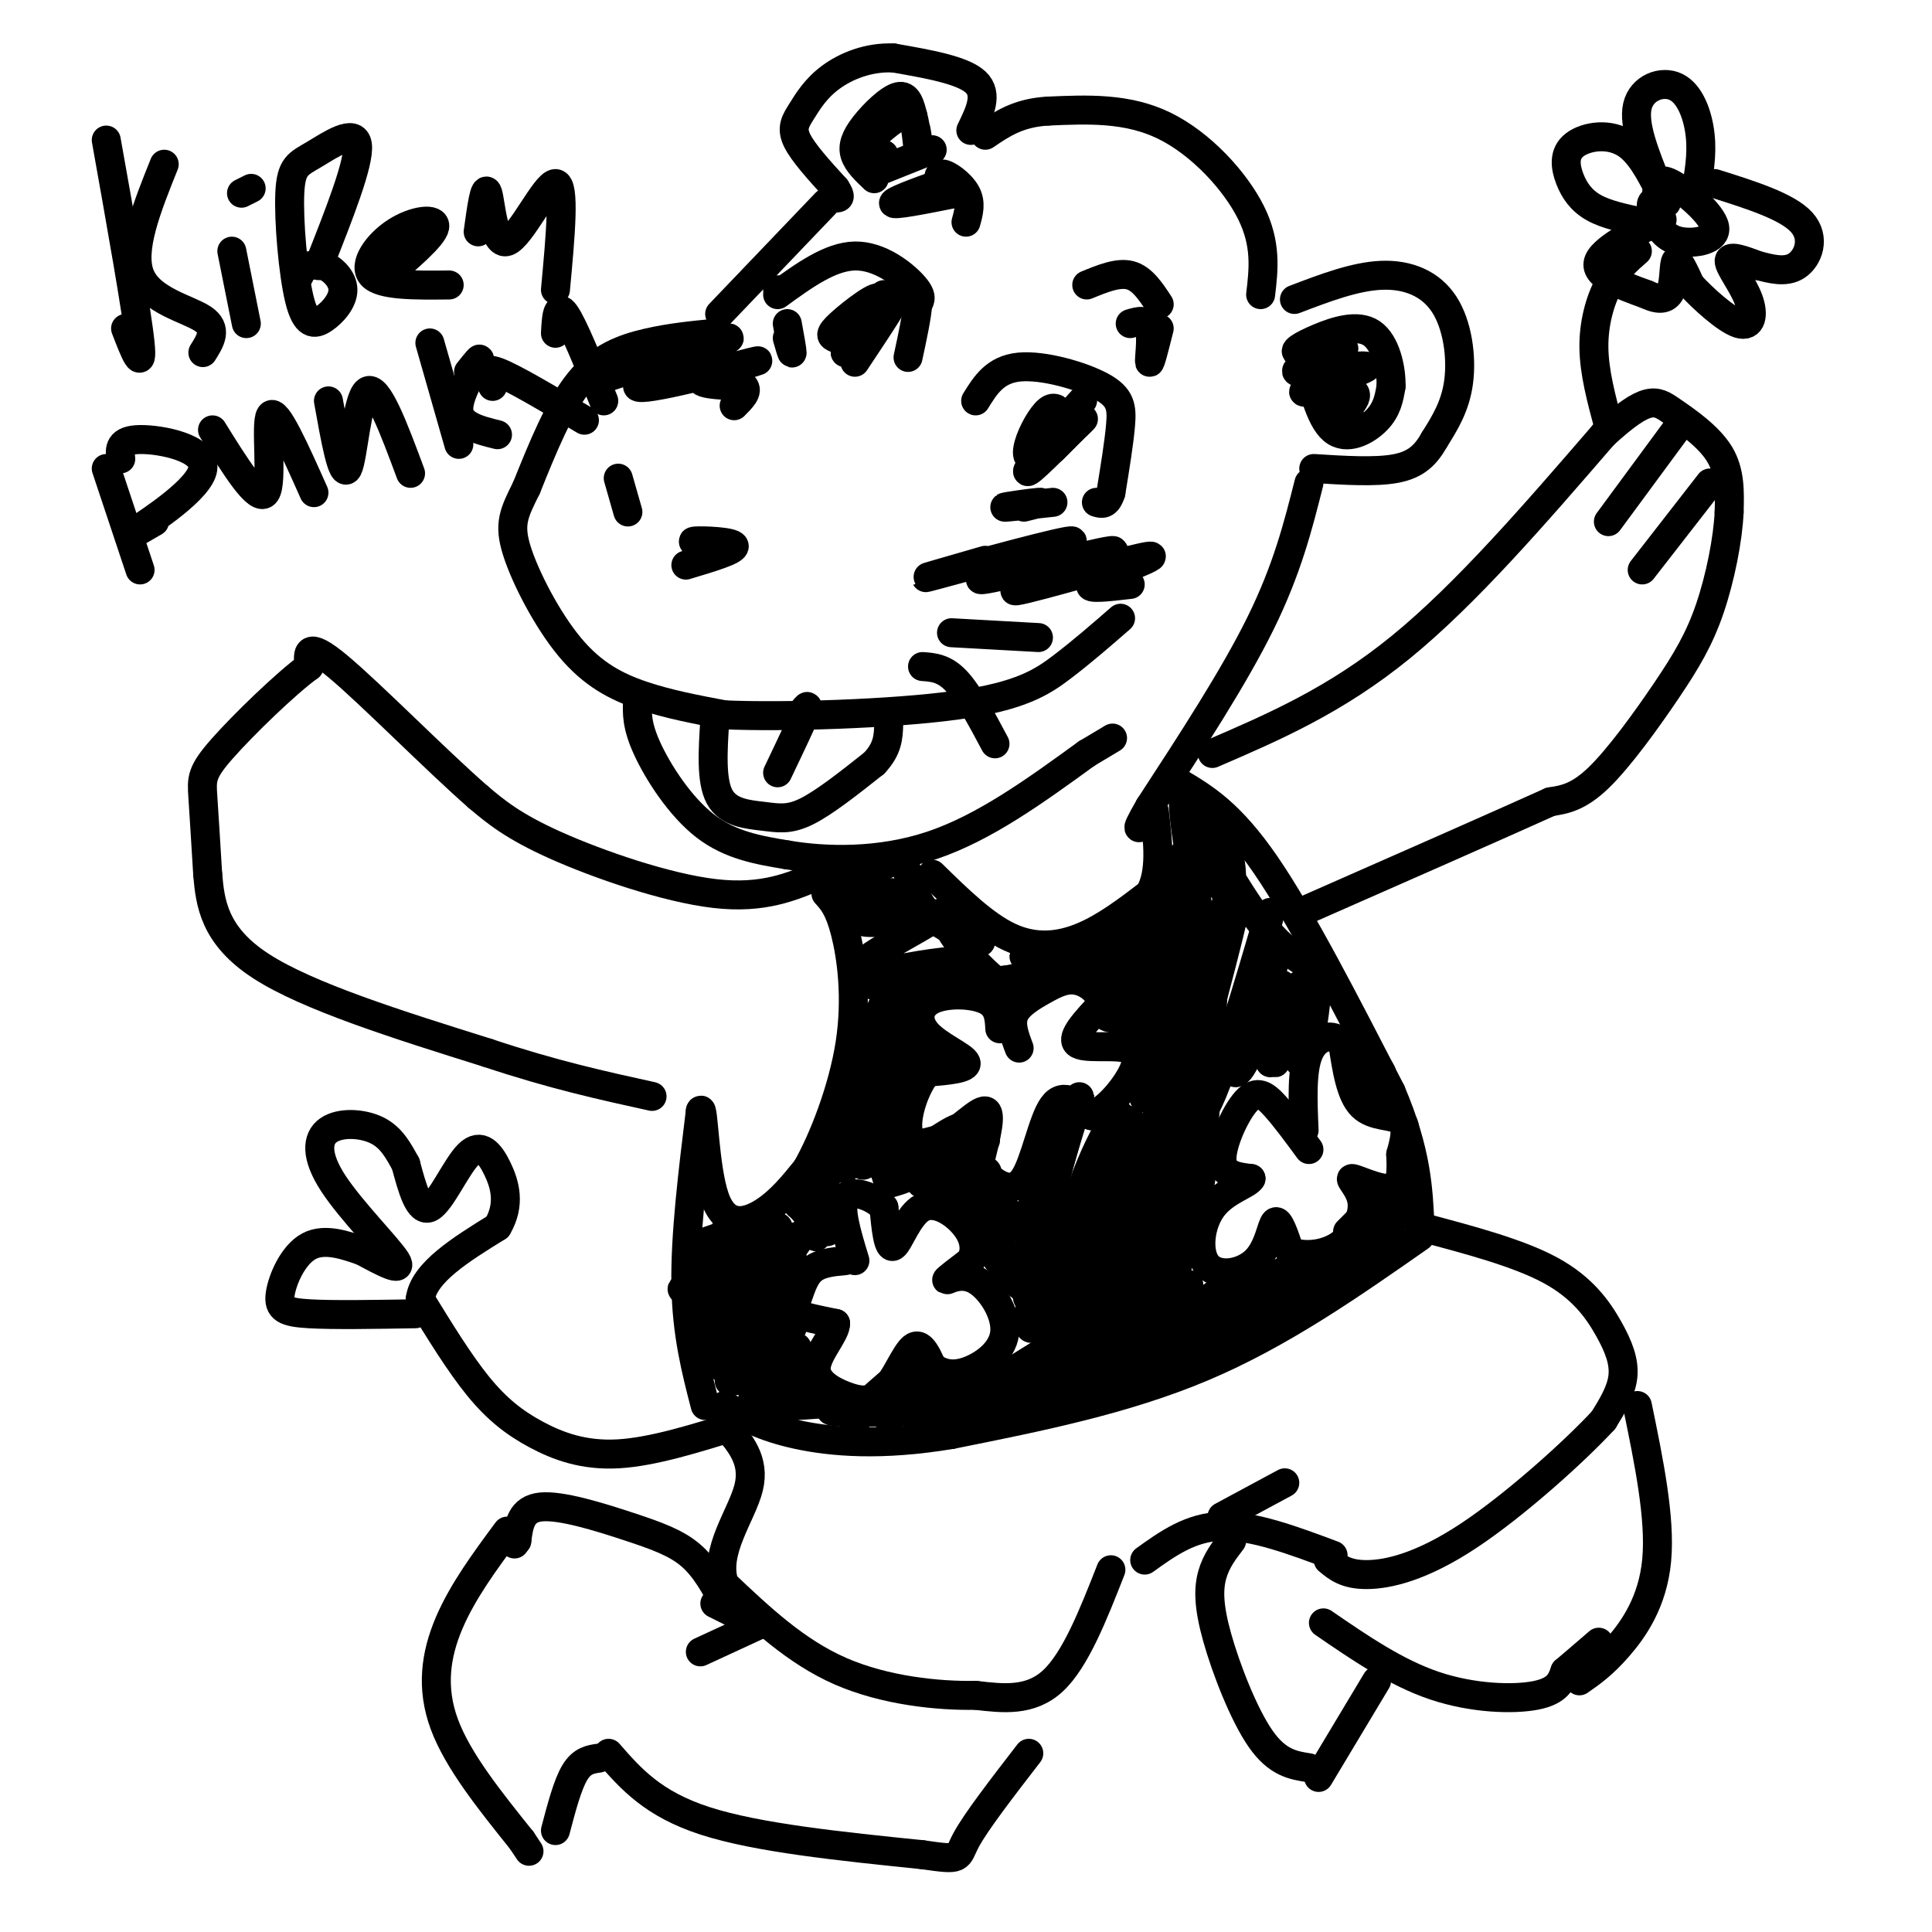 <svg viewBox='0 0 400 400' version='1.1' xmlns='http://www.w3.org/2000/svg' xmlns:xlink='http://www.w3.org/1999/xlink'><g fill='none' stroke='#000000' stroke-width='6' stroke-linecap='round' stroke-linejoin='round'><path d='M268,62c6.256,-2.387 12.512,-4.774 18,-5c5.488,-0.226 10.208,1.708 13,6c2.792,4.292 3.655,10.940 3,16c-0.655,5.060 -2.827,8.530 -5,12'/><path d='M297,91c-1.800,3.200 -3.800,5.200 -8,6c-4.200,0.800 -10.600,0.400 -17,0'/><path d='M270,73c1.600,6.822 3.200,13.644 6,16c2.800,2.356 6.800,0.244 9,-2c2.200,-2.244 2.600,-4.622 3,-7'/><path d='M288,80c0.117,-3.579 -1.090,-9.028 -4,-11c-2.910,-1.972 -7.522,-0.467 -11,1c-3.478,1.467 -5.821,2.895 -4,3c1.821,0.105 7.806,-1.113 9,-1c1.194,0.113 -2.403,1.556 -6,3'/><path d='M272,75c-2.429,1.066 -5.503,2.230 -2,2c3.503,-0.230 13.582,-1.854 13,-1c-0.582,0.854 -11.826,4.188 -13,5c-1.174,0.812 7.722,-0.897 10,0c2.278,0.897 -2.064,4.399 -3,6c-0.936,1.601 1.532,1.300 4,1'/><path d='M261,61c0.622,-5.244 1.244,-10.489 -2,-17c-3.244,-6.511 -10.356,-14.289 -18,-18c-7.644,-3.711 -15.822,-3.356 -24,-3'/><path d='M217,23c-6.167,0.333 -9.583,2.667 -13,5'/><path d='M193,31c0.000,0.000 -10.000,4.000 -10,4'/><path d='M181,37c-1.726,-1.637 -3.452,-3.274 -4,-5c-0.548,-1.726 0.083,-3.542 2,-6c1.917,-2.458 5.119,-5.560 7,-6c1.881,-0.440 2.440,1.780 3,4'/><path d='M189,24c0.702,2.405 0.958,6.417 1,6c0.042,-0.417 -0.131,-5.262 -2,-6c-1.869,-0.738 -5.435,2.631 -9,6'/><path d='M179,30c-0.833,1.333 1.583,1.667 4,2'/><path d='M201,27c1.833,-3.750 3.667,-7.500 1,-10c-2.667,-2.500 -9.833,-3.750 -17,-5'/><path d='M185,12c-5.252,-0.228 -9.882,1.702 -13,4c-3.118,2.298 -4.724,4.965 -6,7c-1.276,2.035 -2.222,3.439 -1,6c1.222,2.561 4.611,6.281 8,10'/><path d='M173,39c1.333,2.000 0.667,2.000 0,2'/><path d='M171,42c0.000,0.000 -22.000,23.000 -22,23'/><path d='M148,69c-4.600,0.444 -9.200,0.889 -14,2c-4.800,1.111 -9.800,2.889 -14,8c-4.200,5.111 -7.600,13.556 -11,22'/><path d='M109,101c-2.636,5.282 -3.727,7.488 -2,13c1.727,5.512 6.273,14.330 11,20c4.727,5.670 9.636,8.191 15,10c5.364,1.809 11.182,2.904 17,4'/><path d='M150,148c12.321,0.524 34.625,-0.167 48,-2c13.375,-1.833 17.821,-4.810 22,-8c4.179,-3.190 8.089,-6.595 12,-10'/><path d='M132,145c-0.111,2.578 -0.222,5.156 2,10c2.222,4.844 6.778,11.956 12,16c5.222,4.044 11.111,5.022 17,6'/><path d='M163,177c7.889,1.333 19.111,1.667 30,-2c10.889,-3.667 21.444,-11.333 32,-19'/><path d='M225,156c6.167,-3.667 5.583,-3.333 5,-3'/><path d='M204,116c-8.230,2.367 -16.460,4.734 -10,3c6.460,-1.734 27.611,-7.568 28,-7c0.389,0.568 -19.984,7.539 -19,8c0.984,0.461 23.326,-5.588 27,-6c3.674,-0.412 -11.318,4.812 -17,7c-5.682,2.188 -2.052,1.339 3,0c5.052,-1.339 11.526,-3.170 18,-5'/><path d='M234,116c4.214,-1.071 5.750,-1.250 3,0c-2.750,1.250 -9.786,3.929 -11,5c-1.214,1.071 3.393,0.536 8,0'/><path d='M136,73c-7.854,3.369 -15.708,6.738 -10,5c5.708,-1.738 24.977,-8.582 25,-8c0.023,0.582 -19.200,8.589 -19,10c0.200,1.411 19.823,-3.774 24,-5c4.177,-1.226 -7.092,1.507 -10,3c-2.908,1.493 2.546,1.747 8,2'/><path d='M154,80c1.000,1.000 -0.500,2.500 -2,4'/><path d='M128,99c0.000,0.000 2.000,7.000 2,7'/><path d='M148,113c-2.800,-0.444 -5.600,-0.889 -4,-1c1.600,-0.111 7.600,0.111 8,1c0.400,0.889 -4.800,2.444 -10,4'/><path d='M161,60c0.000,0.000 0.100,0.100 0.1,0.1'/><path d='M161,61c5.444,-3.956 10.889,-7.911 16,-8c5.111,-0.089 9.889,3.689 12,6c2.111,2.311 1.556,3.156 1,4'/><path d='M190,63c-0.167,2.500 -1.083,6.750 -2,11'/><path d='M183,63c-2.024,-0.054 -4.048,-0.107 -6,2c-1.952,2.107 -3.833,6.375 -2,5c1.833,-1.375 7.381,-8.393 8,-9c0.619,-0.607 -3.690,5.196 -8,11'/><path d='M175,72c0.806,-0.823 6.820,-8.380 7,-10c0.180,-1.620 -5.474,2.696 -8,5c-2.526,2.304 -1.925,2.597 -1,3c0.925,0.403 2.172,0.916 4,-1c1.828,-1.916 4.237,-6.262 4,-6c-0.237,0.262 -3.118,5.131 -6,10'/><path d='M175,73c1.644,-1.467 8.756,-10.133 10,-11c1.244,-0.867 -3.378,6.067 -8,13'/><path d='M163,70c0.500,1.750 1.000,3.500 1,3c0.000,-0.500 -0.500,-3.250 -1,-6'/><path d='M202,83c2.012,-3.256 4.024,-6.512 9,-7c4.976,-0.488 12.917,1.792 17,4c4.083,2.208 4.310,4.345 4,8c-0.310,3.655 -1.155,8.827 -2,14'/><path d='M230,102c-0.833,2.667 -1.917,2.333 -3,2'/><path d='M220,86c-0.816,-1.071 -1.632,-2.141 -3,-1c-1.368,1.141 -3.286,4.494 -4,7c-0.714,2.506 -0.222,4.167 3,1c3.222,-3.167 9.175,-11.160 8,-10c-1.175,1.160 -9.479,11.474 -11,14c-1.521,2.526 3.739,-2.737 9,-8'/><path d='M222,89c2.111,-1.956 2.889,-2.844 2,-2c-0.889,0.844 -3.444,3.422 -6,6'/><path d='M218,104c-5.067,0.556 -10.133,1.111 -10,1c0.133,-0.111 5.467,-0.889 7,-1c1.533,-0.111 -0.733,0.444 -3,1'/><path d='M148,149c-0.411,6.339 -0.821,12.679 1,16c1.821,3.321 5.875,3.625 9,4c3.125,0.375 5.321,0.821 9,-1c3.679,-1.821 8.839,-5.911 14,-10'/><path d='M181,158c2.833,-3.000 2.917,-5.500 3,-8'/><path d='M165,149c1.333,-1.917 2.667,-3.833 2,-2c-0.667,1.833 -3.333,7.417 -6,13'/><path d='M271,100c-2.250,8.917 -4.500,17.833 -10,29c-5.500,11.167 -14.250,24.583 -23,38'/><path d='M238,167c-3.833,6.667 -1.917,4.333 0,2'/><path d='M193,181c5.400,5.289 10.800,10.578 16,13c5.200,2.422 10.200,1.978 15,0c4.800,-1.978 9.400,-5.489 14,-9'/><path d='M238,185c2.500,-4.333 1.750,-10.667 1,-17'/><path d='M207,213c-0.129,-2.368 -0.258,-4.737 -3,-6c-2.742,-1.263 -8.096,-1.421 -11,0c-2.904,1.421 -3.359,4.421 -1,7c2.359,2.579 7.531,4.737 8,6c0.469,1.263 -3.766,1.632 -8,2'/><path d='M192,222c-2.421,2.778 -4.474,8.724 -4,12c0.474,3.276 3.474,3.882 7,2c3.526,-1.882 7.579,-6.252 9,-6c1.421,0.252 0.211,5.126 -1,10'/><path d='M203,240c-0.056,2.207 0.305,2.726 2,4c1.695,1.274 4.726,3.305 7,0c2.274,-3.305 3.793,-11.944 6,-15c2.207,-3.056 5.104,-0.528 8,2'/><path d='M226,231c2.935,-1.129 6.271,-4.952 8,-8c1.729,-3.048 1.850,-5.321 -1,-6c-2.850,-0.679 -8.671,0.234 -10,-1c-1.329,-1.234 1.836,-4.617 5,-8'/><path d='M228,208c-0.033,-2.434 -2.617,-4.518 -5,-5c-2.383,-0.482 -4.565,0.640 -7,2c-2.435,1.360 -5.124,2.960 -6,5c-0.876,2.040 0.062,4.520 1,7'/><path d='M271,238c-2.464,-3.357 -4.929,-6.714 -7,-9c-2.071,-2.286 -3.750,-3.500 -6,-1c-2.250,2.500 -5.071,8.714 -5,12c0.071,3.286 3.036,3.643 6,4'/><path d='M259,244c-0.675,1.273 -5.363,2.454 -8,6c-2.637,3.546 -3.222,9.456 -1,12c2.222,2.544 7.252,1.724 10,-1c2.748,-2.724 3.214,-7.350 4,-8c0.786,-0.650 1.893,2.675 3,6'/><path d='M267,259c2.361,1.152 6.762,1.032 10,-1c3.238,-2.032 5.311,-5.978 5,-9c-0.311,-3.022 -3.007,-5.121 -2,-5c1.007,0.121 5.716,2.463 8,2c2.284,-0.463 2.142,-3.732 2,-7'/><path d='M290,239c0.738,-2.643 1.583,-5.750 0,-7c-1.583,-1.250 -5.595,-0.643 -8,-3c-2.405,-2.357 -3.202,-7.679 -4,-13'/><path d='M278,216c-2.133,-2.289 -5.467,-1.511 -7,2c-1.533,3.511 -1.267,9.756 -1,16'/><path d='M244,162c5.333,3.167 10.667,6.333 18,17c7.333,10.667 16.667,28.833 26,47'/><path d='M288,226c5.333,12.500 5.667,20.250 6,28'/><path d='M294,256c-14.417,10.083 -28.833,20.167 -45,27c-16.167,6.833 -34.083,10.417 -52,14'/><path d='M197,297c-14.533,2.444 -24.867,1.556 -32,0c-7.133,-1.556 -11.067,-3.778 -15,-6'/><path d='M146,291c-1.917,-7.417 -3.833,-14.833 -4,-25c-0.167,-10.167 1.417,-23.083 3,-36'/><path d='M145,230c0.655,-1.786 0.792,11.750 3,18c2.208,6.250 6.488,5.214 10,3c3.512,-2.214 6.256,-5.607 9,-9'/><path d='M167,242c3.440,-6.000 7.542,-16.500 9,-26c1.458,-9.500 0.274,-18.000 -1,-23c-1.274,-5.000 -2.637,-6.500 -4,-8'/><path d='M170,181c-5.978,2.578 -11.956,5.156 -22,4c-10.044,-1.156 -24.156,-6.044 -33,-10c-8.844,-3.956 -12.422,-6.978 -16,-10'/><path d='M99,165c-8.667,-7.556 -22.333,-21.444 -29,-27c-6.667,-5.556 -6.333,-2.778 -6,0'/><path d='M64,138c-4.750,3.440 -13.625,12.042 -18,17c-4.375,4.958 -4.250,6.274 -4,10c0.250,3.726 0.625,9.863 1,16'/><path d='M43,181c0.511,5.911 1.289,12.689 11,19c9.711,6.311 28.356,12.156 47,18'/><path d='M101,218c13.500,4.500 23.750,6.750 34,9'/><path d='M251,156c12.750,-5.500 25.500,-11.000 39,-22c13.500,-11.000 27.750,-27.500 42,-44'/><path d='M332,90c9.095,-8.333 10.833,-7.167 14,-5c3.167,2.167 7.762,5.333 10,9c2.238,3.667 2.119,7.833 2,12'/><path d='M358,106c-0.242,5.627 -1.848,13.694 -4,20c-2.152,6.306 -4.848,10.852 -9,17c-4.152,6.148 -9.758,13.900 -14,18c-4.242,4.100 -7.121,4.550 -10,5'/><path d='M321,166c-10.333,4.667 -31.167,13.833 -52,23'/><path d='M347,89c0.000,0.000 -14.000,19.000 -14,19'/><path d='M354,100c0.000,0.000 -14.000,18.000 -14,18'/><path d='M333,88c-1.467,-5.467 -2.933,-10.933 -3,-16c-0.067,-5.067 1.267,-9.733 3,-13c1.733,-3.267 3.867,-5.133 6,-7'/><path d='M345,42c-1.304,-0.327 -2.609,-0.655 -3,0c-0.391,0.655 0.130,2.291 1,4c0.870,1.709 2.089,3.489 5,4c2.911,0.511 7.515,-0.247 7,-3c-0.515,-2.753 -6.147,-7.501 -9,-9c-2.853,-1.499 -2.926,0.250 -3,2'/><path d='M351,40c0.726,-3.917 1.452,-7.833 1,-12c-0.452,-4.167 -2.083,-8.583 -5,-10c-2.917,-1.417 -7.119,0.167 -8,4c-0.881,3.833 1.560,9.917 4,16'/><path d='M343,38c-0.102,0.754 -2.356,-5.362 -6,-8c-3.644,-2.638 -8.678,-1.800 -11,0c-2.322,1.800 -1.933,4.562 -1,7c0.933,2.438 2.409,4.554 5,6c2.591,1.446 6.295,2.223 10,3'/><path d='M340,46c3.060,0.071 5.708,-1.250 3,0c-2.708,1.250 -10.774,5.071 -12,8c-1.226,2.929 4.387,4.964 10,7'/><path d='M341,61c2.655,1.274 4.292,0.958 5,-1c0.708,-1.958 0.488,-5.560 1,-6c0.512,-0.440 1.756,2.280 3,5'/><path d='M350,59c2.525,2.758 7.337,7.152 10,8c2.663,0.848 3.179,-1.848 2,-5c-1.179,-3.152 -4.051,-6.758 -4,-8c0.051,-1.242 3.026,-0.121 6,1'/><path d='M364,55c2.464,0.595 5.625,1.583 8,0c2.375,-1.583 3.964,-5.738 1,-9c-2.964,-3.262 -10.482,-5.631 -18,-8'/><path d='M225,59c3.250,-1.333 6.500,-2.667 9,-2c2.500,0.667 4.250,3.333 6,6'/><path d='M234,67c1.733,-0.511 3.467,-1.022 4,1c0.533,2.022 -0.133,6.578 0,7c0.133,0.422 1.067,-3.289 2,-7'/><path d='M200,46c0.556,-2.000 1.111,-4.000 0,-6c-1.111,-2.000 -3.889,-4.000 -5,-4c-1.111,0.000 -0.556,2.000 0,4'/><path d='M198,40c-6.689,1.333 -13.378,2.667 -13,2c0.378,-0.667 7.822,-3.333 10,-4c2.178,-0.667 -0.911,0.667 -4,2'/><path d='M294,254c10.167,2.690 20.333,5.381 27,9c6.667,3.619 9.833,8.167 12,12c2.167,3.833 3.333,6.952 3,10c-0.333,3.048 -2.167,6.024 -4,9'/><path d='M332,294c-5.798,6.310 -18.292,17.583 -28,24c-9.708,6.417 -16.631,7.976 -21,8c-4.369,0.024 -6.185,-1.488 -8,-3'/><path d='M276,322c-8.250,-3.083 -16.500,-6.167 -23,-6c-6.500,0.167 -11.250,3.583 -16,7'/><path d='M230,325c-3.667,9.333 -7.333,18.667 -12,23c-4.667,4.333 -10.333,3.667 -16,3'/><path d='M202,351c-7.644,0.156 -18.756,-0.956 -28,-5c-9.244,-4.044 -16.622,-11.022 -24,-18'/><path d='M150,328c-2.400,-6.667 3.600,-14.333 5,-20c1.400,-5.667 -1.800,-9.333 -5,-13'/><path d='M153,295c-8.929,2.798 -17.857,5.595 -25,6c-7.143,0.405 -12.500,-1.583 -17,-4c-4.500,-2.417 -8.143,-5.262 -12,-10c-3.857,-4.738 -7.929,-11.369 -12,-18'/><path d='M87,269c0.667,-5.500 8.333,-10.250 16,-15'/><path d='M103,254c2.727,-4.652 1.545,-8.783 0,-12c-1.545,-3.217 -3.455,-5.520 -6,-3c-2.545,2.520 -5.727,9.863 -8,11c-2.273,1.137 -3.636,-3.931 -5,-9'/><path d='M84,241c-1.571,-2.869 -2.998,-5.542 -6,-7c-3.002,-1.458 -7.578,-1.700 -10,0c-2.422,1.700 -2.691,5.342 1,11c3.691,5.658 11.340,13.331 13,16c1.660,2.669 -2.670,0.335 -7,-2'/><path d='M75,259c-3.185,-1.078 -7.648,-2.774 -11,-1c-3.352,1.774 -5.595,7.016 -6,10c-0.405,2.984 1.027,3.710 6,4c4.973,0.290 13.486,0.145 22,0'/><path d='M150,332c-1.994,-3.708 -3.988,-7.417 -7,-10c-3.012,-2.583 -7.042,-4.042 -13,-6c-5.958,-1.958 -13.845,-4.417 -18,-4c-4.155,0.417 -4.577,3.708 -5,7'/><path d='M107,319c-0.833,1.167 -0.417,0.583 0,0'/><path d='M105,317c-4.600,6.222 -9.200,12.444 -12,19c-2.800,6.556 -3.800,13.444 -1,21c2.800,7.556 9.400,15.778 16,24'/><path d='M108,381c2.667,4.000 1.333,2.000 0,0'/><path d='M115,379c1.250,-4.750 2.500,-9.500 4,-12c1.500,-2.500 3.250,-2.750 5,-3'/><path d='M126,363c4.583,5.250 9.167,10.500 20,14c10.833,3.500 27.917,5.250 45,7'/><path d='M191,384c8.422,1.222 6.978,0.778 9,-3c2.022,-3.778 7.511,-10.889 13,-18'/><path d='M154,335c0.000,0.000 0.100,0.100 0.1,0.1'/><path d='M148,332c0.000,0.000 8.000,4.000 8,4'/><path d='M156,336c1.333,0.667 0.667,0.333 0,0'/><path d='M158,336c0.000,0.000 -13.000,6.000 -13,6'/><path d='M274,336c7.511,5.156 15.022,10.311 23,13c7.978,2.689 16.422,2.911 21,2c4.578,-0.911 5.289,-2.956 6,-5'/><path d='M324,346c2.167,-1.833 4.583,-3.917 7,-6'/><path d='M339,291c2.400,11.667 4.800,23.333 4,32c-0.800,8.667 -4.800,14.333 -8,18c-3.200,3.667 -5.600,5.333 -8,7'/><path d='M255,319c-1.595,2.077 -3.190,4.155 -4,7c-0.810,2.845 -0.833,6.458 1,13c1.833,6.542 5.524,16.012 9,21c3.476,4.988 6.738,5.494 10,6'/><path d='M285,348c0.000,0.000 -12.000,20.000 -12,20'/><path d='M125,83c-3.167,-7.833 -6.333,-15.667 -8,-18c-1.667,-2.333 -1.833,0.833 -2,4'/><path d='M121,87c-7.417,-4.417 -14.833,-8.833 -18,-10c-3.167,-1.167 -2.083,0.917 -1,3'/><path d='M197,131c0.000,0.000 18.000,1.000 18,1'/><path d='M191,138c2.250,0.167 4.500,0.333 7,3c2.500,2.667 5.250,7.833 8,13'/><path d='M175,261c-2.667,0.244 -5.333,0.488 -7,2c-1.667,1.512 -2.333,4.292 -3,6c-0.667,1.708 -1.333,2.345 0,3c1.333,0.655 4.667,1.327 8,2'/><path d='M173,274c0.075,2.009 -3.737,6.033 -4,9c-0.263,2.967 3.022,4.878 6,6c2.978,1.122 5.648,1.456 8,-1c2.352,-2.456 4.386,-7.702 6,-9c1.614,-1.298 2.807,1.351 4,4'/><path d='M193,283c1.651,1.149 3.779,2.021 7,1c3.221,-1.021 7.533,-3.933 8,-8c0.467,-4.067 -2.913,-9.287 -6,-11c-3.087,-1.713 -5.882,0.082 -6,0c-0.118,-0.082 2.441,-2.041 5,-4'/><path d='M201,261c1.003,-1.809 1.011,-4.330 -1,-7c-2.011,-2.670 -6.041,-5.488 -9,-4c-2.959,1.488 -4.845,7.282 -6,8c-1.155,0.718 -1.577,-3.641 -2,-8'/><path d='M183,250c-2.178,-2.267 -6.622,-3.933 -8,-2c-1.378,1.933 0.311,7.467 2,13'/><path d='M150,255c3.988,-1.052 7.977,-2.103 5,-1c-2.977,1.103 -12.919,4.362 -11,4c1.919,-0.362 15.700,-4.344 17,-4c1.300,0.344 -9.881,5.016 -14,7c-4.119,1.984 -1.177,1.281 3,0c4.177,-1.281 9.588,-3.141 15,-5'/><path d='M165,256c-1.215,0.775 -11.752,5.212 -18,8c-6.248,2.788 -8.207,3.927 -2,2c6.207,-1.927 20.581,-6.918 19,-5c-1.581,1.918 -19.118,10.747 -20,12c-0.882,1.253 14.891,-5.071 18,-6c3.109,-0.929 -6.445,3.535 -16,8'/><path d='M146,275c2.043,0.315 15.149,-2.899 17,-3c1.851,-0.101 -7.554,2.909 -13,5c-5.446,2.091 -6.934,3.261 -2,2c4.934,-1.261 16.290,-4.955 16,-4c-0.290,0.955 -12.226,6.559 -14,8c-1.774,1.441 6.613,-1.279 15,-4'/><path d='M165,279c-2.056,1.315 -14.696,6.601 -14,7c0.696,0.399 14.728,-4.089 16,-4c1.272,0.089 -10.216,4.756 -11,6c-0.784,1.244 9.135,-0.934 11,-1c1.865,-0.066 -4.324,1.981 -6,3c-1.676,1.019 1.162,1.009 4,1'/><path d='M165,291c4.150,-0.183 12.525,-1.142 14,0c1.475,1.142 -3.949,4.384 -2,2c1.949,-2.384 11.271,-10.396 14,-12c2.729,-1.604 -1.136,3.198 -5,8'/><path d='M186,289c-1.795,2.810 -3.784,5.836 -1,4c2.784,-1.836 10.340,-8.533 11,-8c0.660,0.533 -5.576,8.298 -1,7c4.576,-1.298 19.963,-11.657 21,-12c1.037,-0.343 -12.275,9.331 -15,12c-2.725,2.669 5.138,-1.665 13,-6'/><path d='M214,286c9.146,-6.717 25.511,-20.509 24,-19c-1.511,1.509 -20.899,18.319 -19,18c1.899,-0.319 25.086,-17.766 27,-19c1.914,-1.234 -17.446,13.745 -24,20c-6.554,6.255 -0.301,3.787 6,0c6.301,-3.787 12.651,-8.894 19,-14'/><path d='M247,272c6.869,-5.197 14.542,-11.191 10,-8c-4.542,3.191 -21.300,15.567 -20,16c1.300,0.433 20.658,-11.076 24,-13c3.342,-1.924 -9.331,5.736 -12,8c-2.669,2.264 4.665,-0.868 12,-4'/><path d='M266,307c0.000,0.000 -13.000,7.000 -13,7'/><path d='M265,269c-12.156,7.178 -24.311,14.356 -22,12c2.311,-2.356 19.089,-14.244 24,-18c4.911,-3.756 -2.044,0.622 -9,5'/><path d='M258,268c3.750,-0.837 17.624,-5.431 24,-8c6.376,-2.569 5.255,-3.115 3,-2c-2.255,1.115 -5.644,3.890 -6,3c-0.356,-0.890 2.322,-5.445 5,-10'/><path d='M284,251c-0.644,-0.356 -4.756,3.756 -5,4c-0.244,0.244 3.378,-3.378 7,-7'/><path d='M284,228c-1.667,-6.000 -3.333,-12.000 -3,-13c0.333,-1.000 2.667,3.000 5,7'/><path d='M290,251c-2.440,2.946 -4.881,5.893 -4,4c0.881,-1.893 5.083,-8.625 4,-7c-1.083,1.625 -7.452,11.607 -19,19c-11.548,7.393 -28.274,12.196 -45,17'/><path d='M226,284c-8.286,4.083 -6.500,5.792 -18,7c-11.500,1.208 -36.286,1.917 -36,1c0.286,-0.917 25.643,-3.458 51,-6'/><path d='M223,286c13.222,-2.267 20.778,-4.933 22,-6c1.222,-1.067 -3.889,-0.533 -9,0'/><path d='M156,291c-0.190,-3.459 -0.380,-6.919 0,-10c0.380,-3.081 1.329,-5.785 3,-6c1.671,-0.215 4.065,2.057 4,1c-0.065,-1.057 -2.590,-5.445 -2,-10c0.590,-4.555 4.295,-9.278 8,-14'/><path d='M169,252c1.230,-3.464 0.306,-5.123 0,-3c-0.306,2.123 0.006,8.027 0,8c-0.006,-0.027 -0.332,-5.987 0,-8c0.332,-2.013 1.320,-0.080 2,2c0.680,2.080 1.051,4.309 0,4c-1.051,-0.309 -3.526,-3.154 -6,-6'/><path d='M165,249c-0.290,0.172 1.984,3.603 6,-5c4.016,-8.603 9.774,-29.239 10,-29c0.226,0.239 -5.078,21.354 -6,26c-0.922,4.646 2.539,-7.177 6,-19'/><path d='M181,222c1.892,-5.425 3.622,-9.487 3,-7c-0.622,2.487 -3.598,11.523 -5,18c-1.402,6.477 -1.232,10.396 1,7c2.232,-3.396 6.524,-14.107 7,-16c0.476,-1.893 -2.864,5.030 -4,10c-1.136,4.970 -0.068,7.985 1,11'/><path d='M184,245c5.596,-1.045 19.088,-9.156 20,-9c0.912,0.156 -10.754,8.581 -13,9c-2.246,0.419 4.930,-7.166 7,-10c2.070,-2.834 -0.965,-0.917 -4,1'/><path d='M194,236c-4.083,0.988 -12.292,2.958 -10,4c2.292,1.042 15.083,1.155 19,2c3.917,0.845 -1.042,2.423 -6,4'/><path d='M197,246c2.871,3.081 13.048,8.785 14,8c0.952,-0.785 -7.321,-8.057 -8,-6c-0.679,2.057 6.234,13.445 8,17c1.766,3.555 -1.617,-0.722 -5,-5'/><path d='M206,260c0.212,0.627 3.242,4.694 6,4c2.758,-0.694 5.242,-6.148 6,-4c0.758,2.148 -0.212,11.900 0,14c0.212,2.100 1.606,-3.450 3,-9'/><path d='M221,265c1.201,-5.430 2.704,-14.504 2,-17c-0.704,-2.496 -3.614,1.587 -6,8c-2.386,6.413 -4.249,15.155 -4,18c0.249,2.845 2.608,-0.207 4,-9c1.392,-8.793 1.816,-23.326 1,-27c-0.816,-3.674 -2.874,3.511 -4,10c-1.126,6.489 -1.322,12.283 0,10c1.322,-2.283 4.161,-12.641 7,-23'/><path d='M221,235c2.168,-7.038 4.088,-13.134 1,-3c-3.088,10.134 -11.184,36.499 -9,37c2.184,0.501 14.649,-24.863 18,-34c3.351,-9.137 -2.411,-2.047 -7,11c-4.589,13.047 -8.005,32.051 -7,35c1.005,2.949 6.430,-10.157 10,-21c3.570,-10.843 5.285,-19.421 7,-28'/><path d='M234,232c-2.391,8.109 -11.870,42.383 -10,40c1.870,-2.383 15.089,-41.422 17,-44c1.911,-2.578 -7.485,31.306 -11,45c-3.515,13.694 -1.147,7.198 2,-3c3.147,-10.198 7.074,-24.099 11,-38'/><path d='M243,232c0.299,-3.454 -4.454,6.910 -7,19c-2.546,12.090 -2.887,25.905 0,19c2.887,-6.905 9.001,-34.531 10,-35c0.999,-0.469 -3.116,26.220 -3,29c0.116,2.780 4.462,-18.349 6,-25c1.538,-6.651 0.269,1.174 -1,9'/><path d='M248,248c1.086,-12.646 4.301,-48.761 3,-53c-1.301,-4.239 -7.120,23.397 -10,37c-2.880,13.603 -2.823,13.172 0,4c2.823,-9.172 8.411,-27.086 14,-45'/><path d='M255,191c-0.957,4.875 -10.350,39.562 -11,42c-0.650,2.438 7.442,-27.371 10,-40c2.558,-12.629 -0.417,-8.076 -3,5c-2.583,13.076 -4.772,34.674 -2,32c2.772,-2.674 10.506,-29.621 13,-38c2.494,-8.379 -0.253,1.811 -3,12'/><path d='M259,204c-1.446,6.694 -3.561,17.428 -2,15c1.561,-2.428 6.800,-18.018 7,-21c0.200,-2.982 -4.637,6.644 -7,14c-2.363,7.356 -2.252,12.442 0,9c2.252,-3.442 6.643,-15.412 8,-17c1.357,-1.588 -0.322,7.206 -2,16'/><path d='M263,220c1.457,-2.399 6.099,-16.396 6,-16c-0.099,0.396 -4.938,15.183 -5,16c-0.062,0.817 4.653,-12.338 6,-14c1.347,-1.662 -0.676,8.168 -1,12c-0.324,3.832 1.050,1.666 2,-2c0.950,-3.666 1.475,-8.833 2,-14'/><path d='M273,202c-1.337,-2.810 -5.680,-2.836 -12,-11c-6.320,-8.164 -14.616,-24.467 -16,-26c-1.384,-1.533 4.145,11.702 7,17c2.855,5.298 3.038,2.657 3,0c-0.038,-2.657 -0.297,-5.331 -2,-8c-1.703,-2.669 -4.852,-5.335 -8,-8'/><path d='M245,166c-0.078,5.560 3.727,23.461 4,30c0.273,6.539 -2.988,1.716 -3,-7c-0.012,-8.716 3.224,-21.326 3,-15c-0.224,6.326 -3.906,31.588 -6,39c-2.094,7.412 -2.598,-3.025 -2,-12c0.598,-8.975 2.299,-16.487 4,-24'/><path d='M245,177c-0.698,6.119 -4.444,33.416 -5,34c-0.556,0.584 2.078,-25.544 1,-26c-1.078,-0.456 -5.867,24.762 -7,29c-1.133,4.238 1.391,-12.503 2,-18c0.609,-5.497 -0.695,0.252 -2,6'/><path d='M234,202c-0.496,2.218 -0.737,4.764 -1,3c-0.263,-1.764 -0.548,-7.837 -3,-8c-2.452,-0.163 -7.070,5.585 -4,5c3.070,-0.585 13.826,-7.504 12,-9c-1.826,-1.496 -16.236,2.430 -20,4c-3.764,1.570 3.118,0.785 10,0'/><path d='M228,197c3.346,-0.318 6.712,-1.113 6,1c-0.712,2.113 -5.500,7.132 -6,10c-0.500,2.868 3.289,3.583 4,2c0.711,-1.583 -1.655,-5.465 0,-4c1.655,1.465 7.330,8.276 9,12c1.670,3.724 -0.665,4.362 -3,5'/><path d='M238,223c-0.849,2.548 -1.471,6.418 -1,3c0.471,-3.418 2.036,-14.123 0,-20c-2.036,-5.877 -7.674,-6.925 -11,-8c-3.326,-1.075 -4.339,-2.178 -7,-2c-2.661,0.178 -6.971,1.635 -7,2c-0.029,0.365 4.223,-0.363 6,0c1.777,0.363 1.079,1.818 -2,3c-3.079,1.182 -8.540,2.091 -14,3'/><path d='M202,204c0.070,-0.081 7.246,-1.785 10,-1c2.754,0.785 1.088,4.057 -3,2c-4.088,-2.057 -10.596,-9.445 -12,-12c-1.404,-2.555 2.298,-0.278 6,2'/><path d='M203,195c-1.345,-0.429 -7.708,-2.500 -11,-6c-3.292,-3.500 -3.512,-8.429 -5,-10c-1.488,-1.571 -4.244,0.214 -7,2'/><path d='M180,181c-2.493,0.338 -5.226,0.182 -7,1c-1.774,0.818 -2.589,2.610 1,3c3.589,0.390 11.583,-0.622 11,0c-0.583,0.622 -9.742,2.879 -10,3c-0.258,0.121 8.384,-1.896 10,-2c1.616,-0.104 -3.796,1.703 -6,3c-2.204,1.297 -1.201,2.085 2,2c3.201,-0.085 8.601,-1.042 14,-2'/><path d='M195,189c-1.535,1.716 -12.372,7.005 -16,10c-3.628,2.995 -0.048,3.698 6,3c6.048,-0.698 14.563,-2.795 13,-3c-1.563,-0.205 -13.202,1.481 -17,3c-3.798,1.519 0.247,2.870 6,2c5.753,-0.870 13.215,-3.963 13,-4c-0.215,-0.037 -8.108,2.981 -16,6'/><path d='M184,206c-3.583,5.060 -4.542,14.708 -3,14c1.542,-0.708 5.583,-11.774 7,-14c1.417,-2.226 0.208,4.387 -1,11'/><path d='M187,217c0.111,2.556 0.889,3.444 2,3c1.111,-0.444 2.556,-2.222 4,-4'/><path d='M22,29c3.167,17.750 6.333,35.500 7,42c0.667,6.500 -1.167,1.750 -3,-3'/><path d='M34,34c-3.556,8.867 -7.111,17.733 -5,23c2.111,5.267 9.889,6.933 13,9c3.111,2.067 1.556,4.533 0,7'/><path d='M48,52c0.000,0.000 3.000,15.000 3,15'/><path d='M52,39c0.000,0.000 -2.000,1.000 -2,1'/><path d='M66,55c4.241,-10.717 8.481,-21.435 8,-25c-0.481,-3.565 -5.684,0.022 -9,2c-3.316,1.978 -4.746,2.346 -5,8c-0.254,5.654 0.667,16.592 2,22c1.333,5.408 3.079,5.285 5,4c1.921,-1.285 4.017,-3.730 4,-6c-0.017,-2.270 -2.148,-4.363 -4,-5c-1.852,-0.637 -3.426,0.181 -5,1'/><path d='M62,56c-0.833,0.333 -0.417,0.667 0,1'/><path d='M79,58c5.310,-4.506 10.619,-9.012 11,-11c0.381,-1.988 -4.167,-1.458 -8,1c-3.833,2.458 -6.952,6.845 -5,9c1.952,2.155 8.976,2.077 16,2'/><path d='M99,48c0.690,-5.000 1.381,-10.000 2,-8c0.619,2.000 1.167,11.000 4,10c2.833,-1.000 7.952,-12.000 10,-12c2.048,0.000 1.024,11.000 0,22'/><path d='M22,97c0.000,0.000 7.000,21.000 7,21'/><path d='M25,95c-0.220,-1.970 -0.440,-3.940 4,-4c4.440,-0.060 13.542,1.792 13,6c-0.542,4.208 -10.726,10.774 -14,13c-3.274,2.226 0.363,0.113 4,-2'/><path d='M44,89c4.733,7.622 9.467,15.244 11,13c1.533,-2.244 -0.133,-14.356 1,-16c1.133,-1.644 5.067,7.178 9,16'/><path d='M68,83c1.444,8.067 2.889,16.133 4,14c1.111,-2.133 1.889,-14.467 4,-16c2.111,-1.533 5.556,7.733 9,17'/><path d='M89,71c0.000,0.000 6.000,21.000 6,21'/><path d='M97,77c1.467,-1.844 2.933,-3.689 2,-2c-0.933,1.689 -4.267,6.911 -4,10c0.267,3.089 4.133,4.044 8,5'/></g>
</svg>